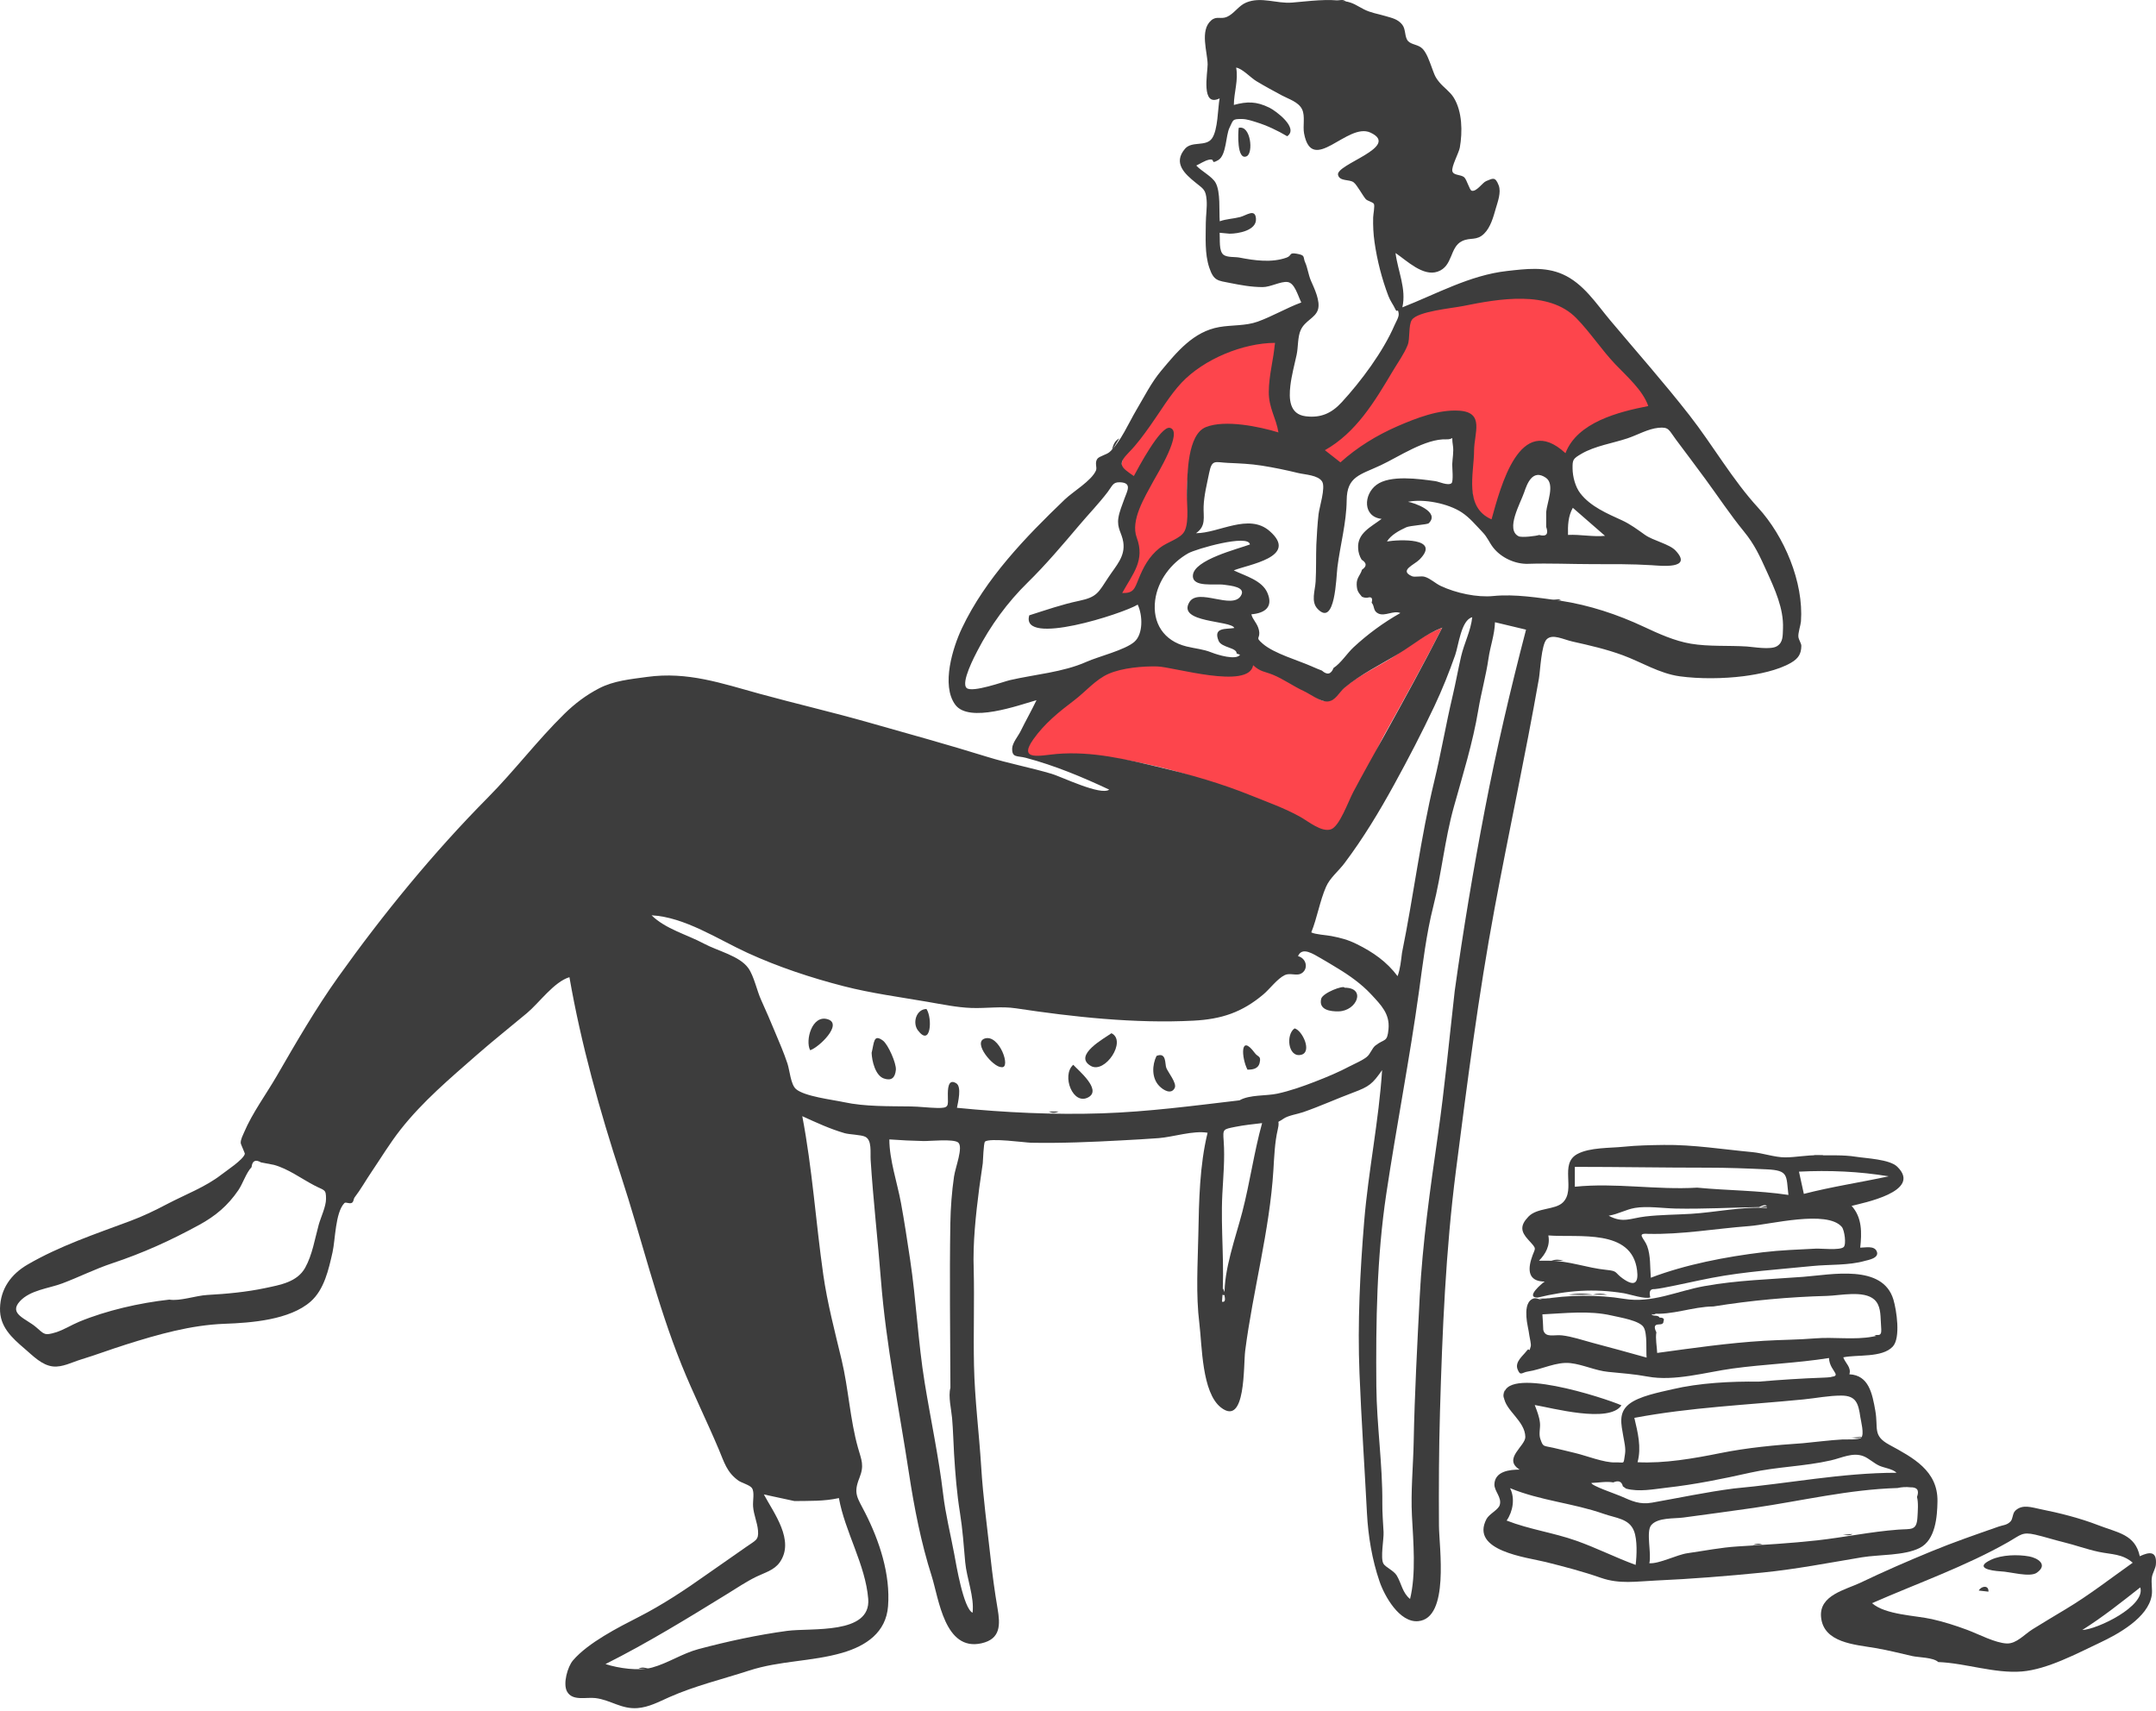 <?xml version="1.0" encoding="UTF-8"?> <svg xmlns="http://www.w3.org/2000/svg" width="640" height="508" viewBox="0 0 640 508" fill="none"> <path fill-rule="evenodd" clip-rule="evenodd" d="M392.073 134.153C399.851 129.786 404.392 121.958 408.887 114.209C409.563 113.043 410.237 111.88 410.922 110.731C411.38 109.961 411.881 109.167 412.392 108.359V108.358C413.741 106.221 415.158 103.976 416.042 101.778C416.429 100.816 416.763 99.406 417.101 97.98C417.499 96.299 417.902 94.597 418.402 93.588C419.495 91.386 427.788 90.383 433.437 89.701C435.302 89.475 436.88 89.285 437.813 89.097C447.741 87.105 459.607 85.91 467.72 93.682C469.648 95.529 471.808 97.233 473.976 98.942C476.574 100.991 479.183 103.049 481.416 105.372C485.001 109.102 489.829 115.378 491.533 120.362C482.793 122.046 468.271 127.206 464.792 136.377C451.981 124.617 446.573 144.204 443.736 154.481C443.563 155.108 443.399 155.701 443.244 156.25C436.267 153.231 436.629 144.044 436.895 137.317V137.316C436.933 136.373 436.968 135.479 436.981 134.657C437 133.438 437.184 132.167 437.365 130.927C437.971 126.772 438.525 122.968 432.589 122.633C426.83 122.309 421.236 124.654 416.042 126.85C409.561 129.591 402.762 133.691 397.527 138.4L392.073 134.153ZM379.485 115.834C379.484 116.057 379.481 116.28 379.479 116.503C379.459 118.484 379.44 120.459 380.041 122.369C380.389 123.473 380.395 125.087 380.4 126.638C380.404 127.761 380.407 128.852 380.541 129.69C374.916 127.977 364.463 125.437 358.719 127.747C353.228 129.954 352.536 140.165 352.343 145.131C352.294 146.386 352.469 147.893 352.653 149.457C352.962 152.111 353.291 154.932 352.575 156.971C352.022 158.542 352.04 159.007 352.077 159.12C351.982 159.065 351.551 159.048 349.972 160.188C349.269 160.695 348.503 161.098 347.734 161.503C346.817 161.986 345.895 162.472 345.067 163.139C342.864 164.916 342.113 166.881 341.21 169.239C340.978 169.848 340.735 170.483 340.454 171.147C339.126 174.294 335.588 177.09 331.638 176.976C332.141 176.065 332.674 175.164 333.206 174.266C336.034 169.487 338.82 164.779 336.691 159.09C334.82 154.087 338.001 148.233 340.607 143.438L340.76 143.157C340.919 142.863 341.375 142.209 341.985 141.332C344.704 137.428 350.505 129.099 347.01 128.391C344.526 127.887 339.166 138.261 337.184 142.096C336.949 142.552 336.761 142.916 336.632 143.157C333.228 140.856 331.699 138.019 334.319 134.553C335.245 133.327 336.269 132.184 337.295 131.037C338.498 129.693 339.703 128.346 340.76 126.86C341.692 125.549 342.616 124.163 343.554 122.759C345.814 119.373 348.146 115.882 350.815 113.074C357.449 106.097 369.027 101.348 378.578 101.305C378.364 104.023 378.675 106.634 378.989 109.28C379.243 111.417 379.499 113.577 379.485 115.834ZM352.1 159.151C352.103 159.147 352.098 159.133 352.077 159.12C352.086 159.149 352.097 159.155 352.1 159.151ZM406.424 227.303C408.307 223.348 409.951 219.892 410.922 218.145C416.792 207.582 422.606 197.109 428.109 186.35C423.744 188.014 420.048 190.566 416.302 193.151C415.737 193.541 415.171 193.931 414.601 194.319C412.629 195.665 410.476 196.879 408.312 198.1C405.064 199.933 401.79 201.781 399.059 204.106C398.441 204.633 397.94 205.216 397.463 205.772C396.374 207.041 395.406 208.168 393.44 208.148C392.096 208.135 390.193 206.747 388.491 205.505C387.5 204.782 386.577 204.109 385.873 203.786C384.486 203.152 383.342 202.321 382.211 201.5C380.936 200.573 379.676 199.659 378.102 199.049C377.123 198.669 376.323 198.542 375.586 198.426C374.34 198.228 373.274 198.059 371.829 196.744C370.898 202.248 357.959 199.656 349.566 197.974C346.779 197.415 344.493 196.958 343.313 196.929C342.865 196.919 342.4 196.906 341.922 196.891C337.729 196.77 332.516 196.618 328.862 198.187C326.063 199.389 322.755 202.103 319.884 204.457C318.776 205.368 317.733 206.223 316.81 206.918C312.255 210.342 309.009 214.708 305.656 219.448C301.354 225.529 307.778 224.942 312.414 224.519C312.733 224.49 313.045 224.462 313.343 224.437C323.909 223.539 334.175 225.319 344.361 227.732C353.457 229.887 361.731 233.197 370.44 236.693C372.053 237.34 374.985 238.862 378.292 240.579C385.033 244.078 393.333 248.388 395.203 247.75C396.983 247.141 402.279 236.013 406.424 227.303Z" fill="#FD454C"></path> <path fill-rule="evenodd" clip-rule="evenodd" d="M465.457 158.787C469.124 158.6 472.775 159.419 476.442 159.062C473.258 156.289 470.075 153.516 466.89 150.743C465.484 153.213 465.381 156.023 465.457 158.787ZM378.454 101.78C368.962 101.822 357.383 106.589 350.789 113.552C347.296 117.242 344.409 122.198 341.454 126.343C339.473 129.125 337.538 131.81 335.132 134.254C331.624 137.817 332.629 138.632 336.581 141.314C337.832 138.97 344.464 126.438 347.244 127.002C351.467 127.86 343.31 141.096 342.419 142.745C339.781 147.625 335.519 154.44 337.434 159.586C339.96 166.378 336.297 170.25 333.116 176.038C336.457 176.134 336.785 174.832 337.937 171.983C339.415 168.322 341.028 165.263 344.155 162.731C346.575 160.771 350.536 159.946 351.673 157.579C353.08 154.654 352.197 148.877 352.311 145.623C352.484 140.677 352.497 128.986 357.946 126.789C363.656 124.487 373.922 126.657 379.503 128.362C378.806 124.004 376.608 121.157 376.638 116.314C376.671 111.245 378.067 106.722 378.454 101.78ZM305.534 182.656C310.499 181.084 315.206 179.428 320.315 178.357C325.66 177.236 326.018 175.953 329.031 171.368C331.316 167.893 334.087 165.184 333.44 160.929C333.024 158.198 331.53 156.869 331.979 153.798C332.258 151.896 333.146 149.819 333.788 148.009C334.575 145.789 336.205 143.272 332.414 143.161C330.32 143.101 330.218 144.206 328.801 146.06C326.186 149.486 323.177 152.596 320.394 155.881C315.561 161.586 310.436 167.656 305.042 172.936C299.103 178.745 293.977 185.753 290.139 193.191C289.43 194.565 285.119 202.655 286.958 204.241C288.647 205.698 298.04 202.3 299.752 201.903C307.146 200.187 315.537 199.574 322.521 196.457C326.08 194.869 333.933 192.973 336.744 190.516C339.357 188.232 339.239 182.699 337.723 179.479C333.479 182.119 302.798 192.08 305.534 182.656ZM397.902 137.254C402.857 132.779 408.712 129.189 414.83 126.529C420.302 124.149 427.099 121.497 433.187 121.91C440.771 122.424 437.602 128.534 437.574 133.736C437.539 140.64 434.513 150.584 442.756 154.165C445.447 144.607 451.118 122.004 464.705 134.529C468.178 125.338 480.562 122.227 489.282 120.539C487.702 115.896 482.9 111.692 479.573 108.207C475.41 103.847 472.124 98.737 467.953 94.46C459.714 86.013 444.788 88.725 434.357 90.831C430.876 91.533 420.782 92.415 419.096 94.972C418.038 96.576 418.629 100.494 417.845 102.455C416.764 105.156 414.918 107.661 413.437 110.156C408.035 119.261 402.538 128.425 393.292 133.638L397.902 137.254ZM428.138 186.304C423.246 188.181 419.647 191.32 415.308 193.963C410.048 197.168 403.879 200.17 399.157 204.128C397.43 205.576 396.459 208.077 394.075 208.239C392 208.38 388.84 205.971 387.001 205.128C383.916 203.712 380.97 201.566 377.87 200.304C375.322 199.267 374.194 199.479 371.99 197.462C370.753 204.821 348.26 197.943 343.542 197.83C339.177 197.726 333.187 198.244 329.125 199.998C325.254 201.669 322.227 205.349 318.913 207.856C314.371 211.294 310.037 214.771 306.692 219.529C302.104 226.054 309.026 224.207 313.642 223.813C324.179 222.912 334.429 225.422 344.587 227.844C353.666 230.008 362.633 232.605 371.325 236.115C376.213 238.09 381.357 239.904 385.955 242.47C388.379 243.824 392.309 247.136 395.091 246.181C397.641 245.306 400.183 237.995 401.729 235.075C404.732 229.406 407.891 223.834 410.991 218.221C416.848 207.618 422.648 197.104 428.138 186.304ZM367.941 326.63C370.956 324.899 375.871 325.365 379.204 324.64C382.971 323.819 386.759 322.484 390.351 321.091C393.988 319.682 397.425 318.24 400.749 316.475C402.269 315.669 404.295 314.875 405.7 313.755C406.832 312.853 407.244 311.176 408.289 310.358C411.011 308.223 411.811 309.563 412.177 305.443C412.573 300.968 410.062 298.434 406.937 295.085C404.139 292.088 400.504 289.498 396.988 287.389C395.433 286.457 393.772 285.408 392.185 284.518C389.783 283.17 386.565 280.929 385.306 283.822C387.93 284.492 388.508 287.843 386.139 289.047C384.839 289.709 382.87 288.738 381.404 289.44C379.14 290.526 376.962 293.555 375.024 295.186C368.663 300.542 362.579 302.549 354.253 302.98C336.855 303.876 318.637 301.892 301.574 299.313C297.182 298.65 292.798 299.369 288.366 299.21C284.053 299.056 279.556 298.113 275.317 297.385C267.151 295.982 258.544 294.828 250.506 292.764C240.784 290.268 231.028 287.039 221.9 282.857C213.145 278.845 203.249 272.216 193.414 271.706C197.611 275.814 203.899 277.397 208.947 280.104C213.073 282.314 219.525 283.734 222.131 287.378C223.828 289.749 224.679 294.104 225.961 296.885C227.378 299.961 228.686 303.087 229.999 306.211C231.317 309.353 232.69 312.497 233.76 315.733C234.423 317.741 234.709 321.904 236.274 323.277C238.771 325.468 247.129 326.44 250.495 327.169C256.778 328.53 263.945 328.349 270.353 328.444C273.002 328.482 275.672 328.844 278.202 328.893C281.756 328.96 281.417 328.345 281.367 325.26C281.337 323.407 281.375 320.038 283.853 321.564C285.541 322.604 284.379 327.209 284.067 328.846C298.213 330.255 312.973 330.963 327.052 330.492C340.898 330.028 354.264 328.242 367.941 326.63ZM431.827 294.157C434.323 276.233 437.365 258.01 440.769 240.317C444.21 222.439 448.347 204.723 453 186.912C449.927 186.176 446.853 185.442 443.779 184.708C443.665 188.461 442.396 191.721 441.855 195.456C441.108 200.612 439.68 205.619 438.826 210.758C437.202 220.527 434.194 230.086 431.544 239.613C428.843 249.324 427.94 259.33 425.458 269.091C423.413 277.132 422.368 285.989 421.226 294.256C418.454 314.312 414.506 334.406 411.502 354.472C408.684 373.284 408.401 392.478 408.563 411.466C408.663 423.059 410.431 434.619 410.339 446.227C410.316 449.096 410.557 451.957 410.707 454.822C410.812 456.843 409.726 462.446 410.647 464.139C411.23 465.211 413.734 466.2 414.621 467.688C416.023 470.044 416.318 472.859 418.57 474.64C420.396 467.277 419.533 457.559 419.135 450.044C418.748 442.804 419.498 435.321 419.646 427.969C419.934 413.548 420.698 399.337 421.437 384.908C422.248 369.085 424.553 352.877 426.805 337.172C428.852 322.893 430.218 308.36 431.827 294.157ZM365.016 69.372C364.026 69.279 363.037 69.188 362.046 69.096C362.194 71.181 361.754 74.559 363.224 75.647C364.338 76.472 366.594 76.201 367.945 76.464C372.371 77.33 377.502 78.054 381.896 76.477C383.604 75.865 382.507 74.906 384.858 75.304C387.69 75.785 386.656 76.234 387.474 78C388.104 79.364 388.428 81.685 389.143 83.321C390.1 85.512 392.041 89.433 391.211 91.963C390.405 94.422 387.398 95.165 386.12 97.95C385.169 100.02 385.393 103.03 384.9 105.311C384.241 108.352 383.408 111.382 383.04 114.48C382.577 118.382 382.735 122.961 387.571 123.566C392.059 124.129 395.267 122.687 398.276 119.419C404.024 113.179 410.586 104.372 413.963 96.523C414.357 95.607 415.328 94.077 415.192 93.095C414.925 91.153 414.808 93.119 414.193 91.77C413.605 90.481 412.684 89.311 412.142 87.881C410.192 82.741 408.81 77.354 408.028 71.913C407.674 69.448 407.555 67.014 407.616 64.525C407.636 63.675 408.146 61.123 407.842 60.541C407.532 59.952 405.915 59.68 405.411 59.095C404.476 58.01 402.871 54.948 401.836 54.136C400.562 53.138 397.713 53.928 397.196 51.944C396.369 48.769 415.952 43.596 406.803 39.358C399.972 36.194 389.495 52.188 387.107 39.603C386.693 37.423 387.481 34.464 386.525 32.466C385.468 30.258 382.591 29.433 380.582 28.358C378.018 26.988 375.427 25.58 372.935 24.08C371.226 23.051 368.763 20.32 366.944 20.07C367.66 23.777 366.287 27.451 366.264 31.15C370.205 30.084 372.917 30.061 376.807 31.958C378.659 32.86 385.638 37.982 382.103 40.446C379.238 38.752 376.173 37.283 372.98 36.288C371.72 35.895 370.147 35.36 368.807 35.333C365.698 35.27 366.136 35.596 364.968 37.94C363.842 40.199 364.085 46.09 361.613 47.533C359.058 49.024 361.029 46.937 358.847 47.419C357.603 47.694 356.247 48.619 355.107 49.142C356.668 50.836 359.819 52.383 360.854 54.265C362.364 57.008 361.84 62.683 362.077 65.685C364.054 64.977 366.134 64.948 368.139 64.423C370.022 63.927 372.635 61.787 372.831 64.934C373.05 68.441 367.506 69.372 365.016 69.372ZM390.746 161.715C390.9 158.684 391.068 155.654 391.406 152.636C391.633 150.609 393.558 144.731 392.47 142.951C391.288 141.014 387.323 140.891 385.414 140.426C381.757 139.535 378.25 138.805 374.532 138.216C371.113 137.674 367.892 137.561 364.447 137.403C360.695 137.234 359.765 136.239 358.936 140.373C358.284 143.624 357.409 147.01 357.288 150.338C357.174 153.463 358.118 156.175 355.022 158.28C361.82 158.28 370.675 152.227 376.879 157.639C385.754 165.38 370.31 167.61 366.237 169.318C369.623 170.964 374.648 172.256 376.242 176.014C378.03 180.227 375.435 182.018 371.464 182.355C371.837 183.978 373.267 185.033 373.693 186.985C374.317 189.847 372.294 188.9 374.875 191.114C378.274 194.029 385.272 195.978 389.44 197.834C390.416 198.271 391.404 198.681 392.403 199.064C393.965 200.454 395.117 200.189 395.863 198.269C398.001 196.916 399.904 193.896 401.801 192.139C406.021 188.23 410.679 184.8 415.695 181.978C413.615 181.117 411.129 183.063 409.134 182.116C407.522 181.35 408.129 179.957 407.164 178.914C407.551 177.554 407.142 177.057 405.938 177.422C405.335 177.486 404.775 177.384 404.257 177.117C403.248 175.866 402.795 175.457 402.727 173.526C402.657 171.478 403.843 170.754 404.299 169.115C405.778 168.106 405.745 167.115 404.198 166.144C403.561 165.104 403.215 163.976 403.157 162.758C402.863 158.24 406.987 156.419 410.132 154.029C404.5 153.41 404.715 146.805 408.612 143.917C412.651 140.923 421.202 142.149 426.087 142.825C427.102 142.964 429.846 144.274 430.873 143.439C431.503 142.927 431.058 138.598 431.087 137.835C431.153 136.101 431.575 134.033 431.298 132.308C430.72 128.696 431.946 130.515 429.345 130.415C423.156 130.175 415.275 135.577 409.83 138.124C403.736 140.975 399.819 141.414 399.756 148.483C399.695 155.176 397.818 161.846 396.999 168.433C396.64 171.31 396.384 186.255 391.12 180.74C389.078 178.601 390.386 175.311 390.537 172.673C390.744 169.042 390.622 165.355 390.746 161.715ZM50.283 385.783C53.296 386.317 58.203 384.588 61.49 384.406C67.237 384.09 73.156 383.543 78.787 382.347C83.192 381.411 88.212 380.587 90.587 376.323C92.711 372.513 93.461 367.74 94.605 363.582C95.213 361.373 96.78 358.172 96.779 355.887C96.779 352.918 96.379 353.503 93.282 351.877C89.362 349.821 85.548 346.954 81.319 345.788C80.04 345.538 78.76 345.293 77.479 345.053C75.822 344.092 74.888 344.565 74.671 346.469C73.053 348.174 72.106 351.317 70.748 353.311C67.655 357.858 63.982 360.957 59.182 363.579C50.546 368.296 42.499 371.936 33.249 375.021C28.152 376.72 23.451 379.105 18.468 380.979C14.477 382.48 8.968 382.936 5.901 386.278C2.442 390.049 7.759 391.419 10.715 393.968C13.137 396.057 13.184 396.536 16.497 395.522C18.965 394.766 21.153 393.322 23.523 392.343C31.642 388.989 41.468 386.758 50.283 385.783ZM235.827 445.582C232.802 444.926 229.775 444.273 226.75 443.619C229.725 449.174 235.984 457.303 231.492 463.732C229.813 466.134 227.021 466.819 224.526 468.037C221.507 469.512 218.72 471.401 215.866 473.159C204.096 480.406 192.135 487.755 179.734 493.973C183.616 495.226 189.585 496.093 193.584 495.001C198.24 493.729 202.551 490.81 207.331 489.533C215.907 487.245 224.933 485.295 233.646 484.121C240.767 483.162 258.593 485.33 257.728 474.619C256.906 464.451 250.832 454.75 249.024 444.697C244.589 445.682 240.359 445.51 235.827 445.582ZM416.18 282.828C419.628 265.902 421.689 248.687 425.757 231.882C427.786 223.499 429.216 215 431.199 206.614C432.121 202.712 432.818 198.773 433.716 194.879C434.627 190.936 436.584 187.298 437.032 183.223C433.737 184.038 432.974 191.587 431.975 194.426C430.142 199.636 428.144 204.642 425.789 209.629C422.046 217.557 418.074 225.206 413.851 232.893C409.398 241 404.696 248.796 399.133 256.199C397.306 258.632 394.826 260.539 393.647 263.207C391.795 267.404 391.016 272.408 389.247 276.776C390.493 277.409 393.712 277.566 395.24 277.868C398.082 278.428 400.074 278.927 402.804 280.278C407.613 282.66 411.654 285.482 414.867 289.766C415.675 287.567 415.885 285.156 416.18 282.828ZM282.128 411.976C282.071 395.674 281.84 379.233 282.107 363.052C282.181 358.559 282.547 353.711 283.198 349.252C283.607 346.45 286.015 340.493 284.432 339.149C283.079 338 275.94 338.757 274.188 338.716C270.791 338.637 267.404 338.486 263.999 338.23C263.999 344.272 266.359 351.133 267.456 357.109C268.478 362.684 269.319 368.289 270.162 373.89C271.989 386.018 272.508 398.312 274.491 410.472C276.288 421.498 278.658 432.477 279.965 443.502C280.682 449.553 282.133 455.262 283.261 461.31C283.85 464.464 285.997 477.453 288.702 478.73C289.274 474.071 286.938 468.444 286.519 463.733C286.088 458.868 285.753 453.971 284.965 449.081C284.039 443.34 283.571 437.458 283.215 431.646C282.999 428.09 282.933 424.544 282.625 420.991C282.403 418.412 281.427 414.504 282.128 411.976ZM367.083 193.986C367.195 192.211 362.601 192.282 361.745 190.242C360.009 186.098 363.966 186.844 366.398 186.415C365.531 184.111 349.289 184.95 353.073 178.73C355.698 174.415 365.652 181.02 368.312 176.919C370.061 174.226 365.303 173.855 363.415 173.585C360.575 173.178 353.886 174.493 354.106 170.808C354.383 166.178 367.389 162.983 371.037 161.623C370.633 158.452 354.98 162.959 352.715 164.244C347.587 167.153 343.659 172.371 342.906 178.173C342.03 184.921 345.453 190.237 352.193 191.893C355.004 192.583 357.081 192.66 359.682 193.698C361.393 194.381 366.931 196.083 368.104 194.361C367.763 194.236 367.424 194.111 367.083 193.986ZM458.975 152.007C459.234 149.125 461.661 143.7 458.865 141.806C454.953 139.156 453.333 143.523 452.446 146.146C451.362 149.349 446.806 157.189 450.79 159.185C451.716 159.649 456.109 159.109 456.884 158.803C459.042 159.365 459.738 158.557 458.975 156.376V152.007ZM363.51 384.754C363.264 376.877 366.791 367.407 368.79 359.692C371.055 350.95 372.249 342.035 374.65 333.389C371.979 333.711 369.285 333.974 366.646 334.509C363.047 335.241 362.982 335.125 363.241 338.656C363.626 343.958 363.121 349.157 362.847 354.458C362.299 365.071 363.635 375.858 362.746 386.403C363.539 386.604 363.793 386.054 363.51 384.754ZM463.168 178.31C471.816 179.633 480.104 182.376 487.974 186.059C492.312 188.09 497.089 190.272 501.937 191.083C507.322 191.984 513.034 191.561 518.534 191.909C520.472 192.031 525.569 192.973 527.46 191.833C529.332 190.703 529.186 188.789 529.274 186.506C529.501 180.636 526.844 174.888 524.454 169.621C522.405 165.102 520.855 161.652 517.674 157.765C513.59 152.773 510.033 147.385 506.209 142.175C503.324 138.247 500.41 134.376 497.471 130.453C495.368 127.643 495.468 126.677 492.298 126.991C489.177 127.301 486.035 129.146 483.095 130.123C478.732 131.575 473.448 132.371 469.469 134.692C466.897 136.193 466.782 136.469 466.812 139.087C466.84 141.526 467.627 144.501 469.085 146.409C472.116 150.37 477.14 152.467 481.452 154.443C483.946 155.585 486.102 157.206 488.322 158.783C490.715 160.482 495.541 161.484 497.372 163.421C502.702 169.063 492.999 167.948 490.289 167.778C484.439 167.409 478.62 167.465 472.727 167.461C466.294 167.457 459.913 167.158 453.572 167.367C449.857 167.489 445.595 165.605 443.189 162.465C442.023 160.944 441.569 159.506 440.046 157.927C438.049 155.861 436.312 153.684 433.884 152.085C429.909 149.468 422.686 147.987 417.955 148.964C419.649 149.2 427.618 151.913 424.11 155.323C423.682 155.738 418.557 156.01 417.443 156.521C415.432 157.445 412.898 158.787 411.719 160.736C415.153 160.161 427.886 159.495 421.391 166.083C419.796 167.7 415.218 169.314 419.114 171.034C420.008 171.429 421.799 170.869 422.951 171.225C424.663 171.756 426.063 173.174 427.667 173.93C432.217 176.076 438.489 177.399 443.237 176.929C449.804 176.278 456.646 177.45 463.168 178.31ZM289.042 376.815C289.266 386.279 288.924 395.798 289.126 405.305C289.342 415.458 290.645 425.409 291.265 435.46C291.823 444.467 293.039 453.304 294.027 462.269C294.596 467.433 295.251 472.371 296.124 477.496C296.943 482.291 297.083 486.517 291.35 487.806C280.389 490.273 278.685 474.504 276.567 467.86C273.405 457.944 271.377 447.535 269.81 437.255C266.893 418.111 263.014 399.233 261.501 379.927C260.569 368.039 259.218 356.273 258.451 344.395C258.3 342.067 258.894 338.482 256.85 337.445C255.62 336.823 252.235 336.817 250.683 336.366C246.359 335.108 242.372 333.257 238.153 331.334C241.147 346.989 242.136 362.566 244.382 378.358C245.573 386.737 247.853 395.419 249.83 403.667C251.877 412.213 252.332 421.415 254.694 429.775C255.734 433.46 256.615 434.961 255.105 438.743C253.253 443.386 254.482 444.496 256.805 449.055C261.078 457.444 264.34 467.343 263.615 476.8C263.024 484.523 257.19 488.565 249.961 490.65C240.919 493.255 231.45 492.947 222.353 495.907C214.428 498.484 206.376 500.389 198.679 503.792C195.576 505.164 192.627 506.792 189.182 507.044C184.455 507.387 181.268 504.645 176.805 504.072C174.015 503.716 169.93 505.048 168.322 502.123C167.048 499.804 168.49 494.745 170.09 492.878C174.583 487.633 183.581 483.063 189.64 479.968C196.624 476.401 203.381 471.936 209.852 467.332C213.774 464.541 217.773 461.863 221.693 459.066C224.285 457.215 225.27 457.204 225.006 454.263C224.795 451.919 223.738 449.644 223.553 447.243C223.411 445.404 224.056 442.897 223.187 441.697C222.547 440.811 220.147 440.187 219.204 439.517C215.753 437.071 214.969 434.044 213.402 430.323C209.842 421.871 205.753 413.657 202.316 405.138C194.936 386.846 190.433 367.611 184.315 348.945C178.064 329.876 172.475 309.857 169.033 290.072C164.427 291.473 160.08 297.677 156.411 300.746C151.455 304.893 146.377 308.904 141.517 313.166C133.551 320.151 125.485 326.944 118.902 335.311C115.73 339.339 113.133 343.676 110.262 347.909C108.604 350.354 107.057 353.122 105.261 355.449C104.973 355.822 104.964 356.589 104.653 356.907C103.969 357.605 102.663 356.675 102.224 357.135C99.517 359.966 99.553 368.002 98.71 371.737C97.547 376.885 96.242 382.802 92.223 386.35C86.015 391.829 74.566 392.678 66.71 392.962C56.627 393.327 46.846 396.137 37.28 399.155C32.818 400.562 28.472 402.209 23.994 403.574C21.418 404.362 18.479 405.93 15.729 405.628C12.411 405.265 9.792 402.474 7.361 400.399C3.474 397.08 -0.125 393.809 0.003 388.363C0.14 382.598 3.263 378.248 8.182 375.385C17.692 369.849 28.328 366.301 38.579 362.475C42.507 361.009 45.87 359.385 49.626 357.411C54.933 354.621 61.042 352.343 65.751 348.659C67.139 347.571 72.242 344.241 72.676 342.524C72.733 342.299 71.458 339.677 71.453 339.261C71.44 338.191 72.074 337.032 72.464 336.116C74.916 330.35 79.03 324.797 82.175 319.36C87.936 309.401 93.718 299.389 100.396 290.022C113.713 271.348 128.672 253.063 144.818 236.761C152.689 228.814 159.49 219.8 167.472 211.963C170.635 208.859 173.973 206.33 177.869 204.315C182.213 202.069 187.089 201.629 192.067 200.943C204.132 199.282 214.208 202.851 225.535 205.957C236.243 208.893 246.963 211.369 257.731 214.427C269.557 217.785 281.262 221.006 293.05 224.665C299.349 226.621 305.828 227.821 312.157 229.698C315.204 230.6 326.725 236.258 329.265 234.399C321.262 230.643 313.063 227.22 304.5 224.954C301.978 224.286 300.367 225.025 300.461 222.129C300.512 220.55 302.287 218.418 302.926 217.118C304.456 214.005 306.188 210.964 307.685 207.842C302.257 209.384 287.666 214.719 283.575 209.204C279.295 203.431 282.868 192.113 285.551 186.462C292.555 171.708 304.467 159.396 316.073 148.273C318.584 145.869 323.996 142.729 325.334 139.666C325.741 138.735 324.855 137.367 325.773 136.157C326.32 135.437 328.512 134.946 329.388 134.17C332.58 131.345 335.126 125.401 337.331 121.696C339.641 117.818 341.721 113.618 344.624 110.137C349.371 104.446 354.272 98.414 361.958 97.083C365.729 96.43 369.733 96.779 373.346 95.476C377.716 93.901 381.868 91.421 386.28 89.79C385.185 87.539 384.298 83.961 382.174 83.715C380.129 83.478 377.13 85.236 374.789 85.223C371.372 85.204 368.454 84.657 365.156 84.006C361.504 83.284 360.302 83.415 358.971 79.455C357.576 75.306 357.928 70.487 357.939 66.178C357.944 64.072 358.362 61.459 358.183 59.392C357.914 56.278 357.308 56.158 354.867 54.178C351.817 51.703 348.057 48.429 351.793 44.13C353.812 41.806 357.961 43.613 359.749 41.117C361.57 38.575 361.482 32.188 362.037 29.201C356.423 31.961 358.481 21.644 358.48 19.162C358.479 15.549 356.058 9.053 359.543 6.047C361.163 4.652 362.366 5.806 364.217 5.005C366.33 4.089 367.661 1.689 369.909 0.759C374.376 -1.091 378.939 1.137 383.525 0.769C388.787 0.347 393.956 -0.466 399.246 0.378C401.753 0.777 402.808 1.729 404.929 2.797C406.969 3.823 409.038 4.104 411.253 4.764C413.225 5.353 414.953 5.65 416.285 7.368C417.338 8.727 416.909 11.013 417.972 12.184C419.021 13.338 421.096 13.171 422.346 14.542C423.546 15.857 424.263 18.032 424.887 19.669C425.73 21.874 425.829 22.702 427.313 24.467C428.606 26.008 430.469 27.246 431.548 29.003C434.092 33.145 434.157 39.134 433.345 43.792C433.069 45.379 430.77 49.48 431.13 50.83C431.472 52.115 433.628 51.777 434.605 52.589C435.449 53.292 436.191 56.42 436.857 56.611C438.294 57.024 440.067 54.185 441.156 53.759C443.049 53.019 443.841 52.26 444.89 55.05C445.667 57.12 444.584 59.93 444.014 61.905C443.289 64.42 442.487 67.45 440.566 69.352C438.307 71.587 436.499 70.365 434.007 71.569C430.271 73.374 431.373 79.017 426.777 80.629C422.397 82.167 417.571 77.331 414.259 75.109C414.945 80.505 417.528 85.703 416.289 91.233C426.362 87.287 436.325 81.685 447.303 80.451C452.901 79.822 458.557 79.076 463.84 81.4C470.026 84.12 473.816 90.12 478.002 95.105C485.871 104.474 493.944 113.581 501.496 123.252C508.423 132.123 514.263 142.402 521.887 150.709C529.618 159.133 535.453 172.8 534.606 184.464C534.53 185.517 533.714 187.909 533.842 189.044C533.941 189.914 534.732 191.016 534.719 191.718C534.676 194.078 533.896 195.437 531.646 196.746C527.746 199.018 521.935 200.167 517.527 200.731C511.67 201.481 504.498 201.561 498.639 200.761C492.596 199.935 487.285 196.552 481.727 194.508C476.853 192.714 471.958 191.594 466.836 190.45C464.01 189.819 460.882 188.071 459.136 189.762C457.533 191.317 457.2 199.294 456.827 201.415C452.774 224.405 447.958 246.616 443.693 269.489C438.859 295.415 435.553 321.331 432.192 347.476C429.136 371.244 428.138 395.279 427.454 419.024C427.128 430.35 427.081 441.556 427.15 452.892C427.189 459.24 430.362 480.429 420.952 481.24C415.422 481.719 410.998 473.79 409.516 469.466C407.29 462.97 406.13 455.974 405.775 449.15C405.057 435.334 404.116 421.509 403.558 407.688C402.955 392.715 403.722 377.465 404.953 362.541C406.192 347.517 409.313 332.712 410.271 317.665C407.398 321.764 406.48 322.534 401.695 324.319C396.689 326.188 391.873 328.399 386.822 330.142C385.104 330.734 382.422 331.105 381.013 332.076C378.413 333.866 380.121 331.835 379.291 335.319C378.405 339.042 378.237 343.512 378.002 347.337C376.895 365.29 371.922 383.116 369.628 400.974C369.074 405.286 369.864 423.59 362.444 417.822C356.729 413.379 356.842 399.425 356.029 392.889C354.947 384.176 355.55 375.218 355.721 366.453C355.916 356.47 356.084 346 358.466 336.253C354.204 335.523 348.276 337.51 343.986 337.845C340.271 338.134 336.57 338.317 332.876 338.521C324.068 339.004 314.995 339.39 306.038 339.217C304.407 339.185 293.755 337.694 292.393 338.896C291.951 339.287 291.815 344.658 291.733 345.314C291.419 347.782 290.994 350.247 290.677 352.702C289.665 360.547 288.752 368.972 289.042 376.815Z" fill="#3D3D3D"></path> <path fill-rule="evenodd" clip-rule="evenodd" d="M447.239 451.373C453.962 454 461.097 454.953 467.876 457.347C473.936 459.487 479.565 462.363 485.533 464.538C485.881 461.769 486.067 457.082 485.045 454.473C483.597 450.778 479.788 450.688 476.038 449.371C466.909 446.169 457.307 445.493 448.245 441.752C449.796 444.739 449.104 448.693 447.239 451.373ZM563.283 441.712C548.764 442.138 534.89 445.516 520.581 447.606C513.618 448.622 506.649 449.529 499.68 450.478C496.998 450.842 492.11 450.413 490.16 452.734C488.544 454.658 490.315 461.222 489.597 464.041C492.532 464.258 497.742 461.516 500.927 461.062C505.887 460.357 510.782 459.369 515.793 459.055C523.729 458.555 531.527 458.13 539.45 457.246C547.507 456.348 555.303 454.679 563.424 454.069C567.372 453.772 568.96 454.512 569.192 450.344C569.284 448.715 569.507 445.988 569.05 444.38C569.781 442.405 569.133 441.446 567.107 441.503C565.82 441.358 564.546 441.428 563.283 441.712ZM535.202 428.411C539.129 428.042 543.071 427.514 547.007 427.293C547.806 427.248 551.854 427.492 552.515 426.749C553.451 425.7 552.408 421.86 552.237 420.672C551.653 416.633 551.008 414.283 546.601 414.275C542.882 414.265 539.032 415.052 535.327 415.415C518.511 417.063 501.779 417.759 485.148 420.889C486.16 425.2 487.309 429.648 486.098 434.056C494.077 434.468 502.836 432.933 510.633 431.358C518.602 429.748 527.058 428.949 535.202 428.411ZM508.586 387.821C502.578 387.848 496.227 390.494 490.299 389.904C490.21 391.008 492.108 390.092 492.632 391.124C493.751 391.127 494.141 391.492 493.799 392.222C493.82 392.719 493.566 393.011 493.035 393.095C492.774 393.118 492.512 393.141 492.252 393.163C491.105 393.201 490.917 393.973 491.689 395.485C491.357 397.357 491.855 399.735 491.927 401.614C502.581 400.165 512.932 398.657 523.662 398.009C528.728 397.704 533.789 397.705 538.849 397.289C544.415 396.83 550.491 397.813 555.933 396.771C558.842 396.213 558.537 396.252 558.325 392.469C558.196 390.171 558.244 387.442 556.373 385.766C553.247 382.966 546.131 384.584 542.394 384.682C531.138 384.98 519.692 386.026 508.586 387.821ZM514.736 441.847C530.832 440.386 546.807 437.183 562.993 437.183C561.849 436.04 559.356 435.746 557.932 435.121C556.307 434.411 554.774 432.897 553.187 432.275C550.002 431.028 546.761 432.76 543.49 433.509C535.599 435.316 527.502 435.377 519.598 437.15C511.427 438.982 503.15 440.671 494.828 441.602C490.865 442.045 486.614 442.944 482.698 441.898C482.381 441.671 482.061 441.443 481.744 441.217C481.401 439.759 480.451 439.37 478.893 440.049C476.914 439.672 474.395 440.159 472.402 440.208C472.321 441.004 479.682 443.5 481.085 444.118C484.467 445.607 486.759 446.697 490.371 446.059C498.503 444.623 506.501 442.908 514.736 441.847ZM458.116 394.789C458.745 397.241 461.386 396.125 463.66 396.396C466.712 396.757 469.749 397.81 472.705 398.604C478.074 400.047 483.444 401.47 488.79 402.995C488.579 400.835 489.057 395.921 487.916 394.005C486.718 391.997 481.042 391.117 478.4 390.504C471.737 388.963 464.62 389.84 457.852 390.164C457.971 391.704 458.06 393.245 458.116 394.789ZM522.113 410.13C528.435 409.594 534.764 409.178 541.103 408.955C548.351 408.701 543.083 407.543 542.93 403.123C533.404 404.642 523.793 404.942 514.297 406.241C506.429 407.318 497.056 410.13 489.032 408.62C485.246 407.908 481.382 407.633 477.355 407.23C473.556 406.85 469.972 405.081 466.22 404.641C462.008 404.148 457.704 406.515 453.514 407.141C451.738 407.406 451.325 408.61 450.486 406.473C449.617 404.255 452.108 402.443 453.089 401.117C454.234 399.568 453.758 402.083 454.395 399.664C454.573 398.987 454.09 397.284 454.001 396.553C453.776 394.708 453.196 392.705 453.106 390.863C453.022 389.17 453.008 386.587 454.845 385.6C455.966 384.997 456.761 385.876 457.738 385.706C465.367 384.379 474.34 384.27 482.077 385.551C490.464 386.938 497.682 383.265 505.949 381.775C515.647 380.027 525.446 379.766 535.228 379.027C543.592 378.396 558.873 375.123 562.059 385.805C562.961 388.832 564.276 397.165 561.848 399.74C558.663 403.123 551.288 402.043 547.169 402.922C547.785 404.675 549.619 405.867 548.984 407.954C554.756 408.226 555.777 413.679 556.681 418.768C557.617 424.035 555.792 426.128 560.825 428.87C567.839 432.692 575.27 436.551 575.132 445.653C575.063 450.23 574.551 457.131 569.853 459.506C565.256 461.828 557.77 461.436 552.704 462.279C542.894 463.913 533.049 465.829 523.179 466.81C512.669 467.854 501.984 468.712 491.457 469.178C485.721 469.434 480.766 470.3 475.227 468.37C469.781 466.473 464.453 465.087 458.833 463.678C453.286 462.288 436.304 460.417 441.252 450.929C442.044 449.411 444.751 448.204 445.187 446.769C445.892 444.453 443.511 442.646 443.61 440.554C443.792 436.726 448.111 436.246 451.094 436.246C445.982 433.049 452.827 429.263 452.787 426.549C452.715 421.767 446.767 418.663 446.431 414.654C445.613 404.899 476.56 415.057 481.323 417.167C477.657 422.603 460.648 417.899 455.582 417.075C456.273 418.89 456.934 420.522 457.133 422.381C457.295 423.895 456.717 425.626 457.246 427.15C458.083 429.56 458.054 429.099 461.014 429.756C463.203 430.242 465.368 430.804 467.551 431.319C470.903 432.11 476.177 434.232 479.499 434.116C482.413 434.014 481.837 434.918 482.371 431.682C482.658 429.943 482.168 428.094 481.875 426.391C481.263 422.82 480.368 419.441 483.486 416.879C486.459 414.436 492.727 413.273 496.374 412.411C504.467 410.499 513.809 410.031 522.113 410.13Z" fill="#3D3D3D"></path> <path fill-rule="evenodd" clip-rule="evenodd" d="M560.632 349.187C551.841 347.714 542.91 347.352 534.017 347.798C534.498 349.999 534.98 352.199 535.463 354.399C543.795 352.253 552.248 350.996 560.632 349.187ZM489.153 366.26C485.628 366.002 488.081 367.578 488.951 369.886C490.021 372.72 489.792 376.304 490.037 379.288C500.352 375.355 512.352 373.053 523.319 371.729C528.52 371.102 533.796 370.922 539.026 370.654C540.572 370.575 546.154 371.222 547.285 370.182C548.125 369.409 547.536 365.142 546.729 364.2C542.339 359.084 525.372 363.502 519.234 363.96C509.169 364.712 499.288 366.51 489.153 366.26ZM503.803 352.549C512.936 353.426 521.754 353.342 530.888 354.711C530.195 348.906 531.023 347.424 524.437 347.115C518.568 346.841 512.718 346.619 506.876 346.622C493.74 346.63 480.634 346.379 467.483 346.379V352.278C479.646 351.033 491.616 353.282 503.803 352.549ZM459.885 374.245C465.649 374.22 471.097 376.395 476.861 376.958C480.311 377.295 479.227 377.724 481.621 379.456C485.348 382.155 486.422 380.717 485.955 377.05C484.371 364.647 468.667 367.428 459.618 366.739C460.213 369.697 458.845 372.205 456.832 374.245H459.885ZM522.186 358.32C513.896 358.454 505.596 358.926 497.363 358.753C493.678 358.676 488.904 357.946 485.292 358.575C482.647 359.035 480.434 360.382 477.532 360.883C481.795 363.179 483.955 361.628 488.437 361.105C492.914 360.584 497.457 360.594 501.953 360.322C509.336 359.875 517.205 358.106 524.479 358.588C524.611 357.563 523.848 357.473 522.186 358.32ZM456.43 385.183C452.626 385.174 457.86 380.849 458.547 380.42C454.336 380.42 453.316 377.894 454.536 373.836C455.686 370.014 456.536 371.184 453.644 368.001C451.467 365.605 451.137 363.839 453.704 361.159C456.316 358.433 461.606 359.205 463.92 356.955C467.86 353.125 462.776 345.497 468.235 342.563C471.926 340.581 477.875 340.826 481.949 340.408C485.887 340.002 489.963 339.925 493.928 339.871C502.569 339.752 511.546 341.202 520.149 342C523.287 342.289 526.812 343.557 529.903 343.559C533.054 343.563 536.355 342.86 539.609 342.942C543.392 343.037 547.036 342.758 550.938 343.378C553.927 343.855 560.905 344.105 563.19 346.327C570.802 353.731 552.75 357.132 549.644 357.964C552.805 361.427 552.674 366.005 552.198 370.364C553.702 370.364 556.296 369.709 557.075 371.397C558.043 373.492 554.462 374.037 553.615 374.281C548.745 375.688 543.044 375.303 538.025 375.814C527.991 376.835 518.077 377.424 508.147 379.325C503.307 380.251 498.497 381.398 493.661 382.299C492.826 382.456 491.986 382.581 491.143 382.675C489.849 382.565 489.431 383.376 489.887 385.115C488.544 385.771 483.539 384.137 481.992 383.887C473.133 382.45 465.207 383.047 456.43 385.183Z" fill="#3D3D3D"></path> <path fill-rule="evenodd" clip-rule="evenodd" d="M635.326 471.212C629.612 475.708 624.3 479.952 618.112 483.859C622.486 483.723 637.034 476.746 635.326 471.212ZM633.095 463.883C629.976 461.203 626.878 461.477 623.018 460.665C619.463 459.917 616.009 458.629 612.461 457.771C609.677 457.099 606.922 456.189 604.148 455.553C600.231 454.655 599.844 455.644 596.241 457.696C583.466 464.978 569.169 469.986 555.712 475.896C559.663 479.374 568.551 479.524 573.489 480.633C577.095 481.442 580.525 482.549 583.978 483.829C587.194 485.024 592.375 487.769 595.766 487.86C598.628 487.938 600.955 485.121 603.419 483.604C606.661 481.607 609.888 479.646 613.155 477.699C620.069 473.579 626.533 468.531 633.095 463.883ZM575.358 493.375C573.882 491.956 569.444 492.018 567.594 491.585C563.952 490.734 560.362 489.85 556.671 489.21C550.681 488.174 541.219 487.711 540.568 479.939C540.026 473.481 547.829 471.948 552.393 469.76C559.257 466.469 566.259 463.432 573.297 460.529C579.895 457.809 586.59 455.507 593.309 453.156C594.619 452.698 595.683 452.761 596.752 451.712C597.596 450.885 597.336 449.278 598.261 448.413C600.378 446.433 603.126 447.475 605.671 447.983C611.451 449.135 617.451 450.649 622.961 452.787C628.687 455.009 633.809 455.473 635.184 461.965C638.112 460.591 640.314 460.392 639.964 464.428C639.862 465.614 639 466.904 638.793 468.127C638.489 469.93 639.022 471.831 638.721 473.639C637.625 480.213 628.762 485.082 623.269 487.664C616.496 490.846 607.758 495.548 600.196 496.17C592.138 496.832 583.357 493.667 575.358 493.375Z" fill="#3D3D3D"></path> <path fill-rule="evenodd" clip-rule="evenodd" d="M472.793 384.315C470.391 384.331 467.987 384.346 465.586 384.361C467.983 383.91 470.387 383.905 472.793 384.315Z" fill="#3D3D3D"></path> <path fill-rule="evenodd" clip-rule="evenodd" d="M332.253 130.134C331.532 131.335 330.812 132.536 330.091 133.738C330.337 132.19 330.886 130.863 332.253 130.134Z" fill="#3D3D3D"></path> <path fill-rule="evenodd" clip-rule="evenodd" d="M472.793 418.764C474.237 418.777 475.681 418.788 477.117 418.802C475.67 418.791 474.232 418.778 472.793 418.764Z" fill="#3D3D3D"></path> <path fill-rule="evenodd" clip-rule="evenodd" d="M505.946 340.361C504.264 340.27 502.583 340.179 500.901 340.087C502.583 340.179 504.264 340.27 505.946 340.361Z" fill="#3D3D3D"></path> <path fill-rule="evenodd" clip-rule="evenodd" d="M477.117 384.351C475.675 384.337 474.233 384.324 472.793 384.311C474.239 383.916 475.682 383.93 477.117 384.351Z" fill="#3D3D3D"></path> <path fill-rule="evenodd" clip-rule="evenodd" d="M534.477 179.864C534.437 178.422 534.396 176.98 534.354 175.54C534.396 176.983 534.437 178.423 534.477 179.864Z" fill="#3D3D3D"></path> <path fill-rule="evenodd" clip-rule="evenodd" d="M289.414 397.522C289.384 396.32 289.354 395.118 289.324 393.918C289.354 395.121 289.384 396.321 289.414 397.522Z" fill="#3D3D3D"></path> <path fill-rule="evenodd" clip-rule="evenodd" d="M328.649 338.782C329.614 338.782 330.576 338.783 331.532 338.785C330.567 338.785 329.608 338.783 328.649 338.782Z" fill="#3D3D3D"></path> <path fill-rule="evenodd" clip-rule="evenodd" d="M457.656 79.914C456.455 80.001 455.253 80.087 454.053 80.174C455.254 80.087 456.456 80.001 457.656 79.914Z" fill="#3D3D3D"></path> <path fill-rule="evenodd" clip-rule="evenodd" d="M548.469 343.122C547.027 343.112 545.585 343.103 544.145 343.094C545.585 343.103 547.027 343.112 548.469 343.122Z" fill="#3D3D3D"></path> <path fill-rule="evenodd" clip-rule="evenodd" d="M427.08 432.116C427.044 431.154 427.007 430.191 426.973 429.233C427.008 430.197 427.044 431.157 427.08 432.116Z" fill="#3D3D3D"></path> <path fill-rule="evenodd" clip-rule="evenodd" d="M428.51 395.359C428.484 394.398 428.458 393.436 428.432 392.477C428.458 393.438 428.484 394.399 428.51 395.359Z" fill="#3D3D3D"></path> <path fill-rule="evenodd" clip-rule="evenodd" d="M403.911 411.937C403.946 412.899 403.981 413.862 404.015 414.819C403.98 413.856 403.946 412.897 403.911 411.937Z" fill="#3D3D3D"></path> <path fill-rule="evenodd" clip-rule="evenodd" d="M334.415 338.078C335.139 338.068 335.861 338.057 336.577 338.047C335.852 338.057 335.134 338.068 334.415 338.078Z" fill="#3D3D3D"></path> <path fill-rule="evenodd" clip-rule="evenodd" d="M543.425 375.586C544.148 375.555 544.87 375.524 545.587 375.493C544.862 375.524 544.143 375.555 543.425 375.586Z" fill="#3D3D3D"></path> <path fill-rule="evenodd" clip-rule="evenodd" d="M405.344 434.999C405.386 435.961 405.427 436.924 405.468 437.882C405.427 436.917 405.386 435.958 405.344 434.999Z" fill="#3D3D3D"></path> <path fill-rule="evenodd" clip-rule="evenodd" d="M482.595 429.955C482.547 430.917 482.498 431.88 482.449 432.837C482.498 431.875 482.547 430.915 482.595 429.955Z" fill="#3D3D3D"></path> <path fill-rule="evenodd" clip-rule="evenodd" d="M399.528 0.51C398.51 0.381 397.491 0.252 396.472 0.122C397.482 0.356 398.588 -0.51 399.528 0.51Z" fill="#3D3D3D"></path> <path fill-rule="evenodd" clip-rule="evenodd" d="M355.718 370.134C355.691 371.096 355.663 372.059 355.635 373.017C355.661 372.053 355.69 371.094 355.718 370.134Z" fill="#3D3D3D"></path> <path fill-rule="evenodd" clip-rule="evenodd" d="M293.77 458.063C293.721 457.101 293.67 456.14 293.621 455.18C293.671 456.141 293.721 457.102 293.77 458.063Z" fill="#3D3D3D"></path> <path fill-rule="evenodd" clip-rule="evenodd" d="M526.847 377.004C527.571 376.989 528.293 376.973 529.009 376.959C528.284 376.975 527.565 376.989 526.847 377.004Z" fill="#3D3D3D"></path> <path fill-rule="evenodd" clip-rule="evenodd" d="M282.154 202.207C282.16 203.169 282.166 204.132 282.17 205.089C282.164 204.126 282.159 203.167 282.154 202.207Z" fill="#3D3D3D"></path> <path fill-rule="evenodd" clip-rule="evenodd" d="M267.032 418.422C267.029 419.385 267.026 420.348 267.021 421.305C267.023 420.342 267.028 419.382 267.032 418.422Z" fill="#3D3D3D"></path> <path fill-rule="evenodd" clip-rule="evenodd" d="M446.662 412.657C446.636 413.619 446.611 414.582 446.584 415.54C446.189 414.552 446.234 413.594 446.662 412.657Z" fill="#3D3D3D"></path> <path fill-rule="evenodd" clip-rule="evenodd" d="M427.76 408.333C427.752 407.37 427.745 406.409 427.737 405.45C427.745 406.414 427.752 407.373 427.76 408.333Z" fill="#3D3D3D"></path> <path fill-rule="evenodd" clip-rule="evenodd" d="M575.136 493.708C575.859 493.728 576.583 493.748 577.298 493.768C576.571 493.748 575.854 493.728 575.136 493.708Z" fill="#3D3D3D"></path> <path fill-rule="evenodd" clip-rule="evenodd" d="M549.188 402.219C549.671 402.21 550.154 402.202 550.63 402.193C550.145 402.202 549.667 402.21 549.188 402.219Z" fill="#3D3D3D"></path> <path fill-rule="evenodd" clip-rule="evenodd" d="M531.17 404.37C531.654 404.368 532.135 404.367 532.611 404.367C532.128 404.368 531.648 404.369 531.17 404.37Z" fill="#3D3D3D"></path> <path fill-rule="evenodd" clip-rule="evenodd" d="M250.496 409.053C250.467 408.333 250.437 407.61 250.409 406.891C250.439 407.613 250.468 408.334 250.496 409.053Z" fill="#3D3D3D"></path> <path fill-rule="evenodd" clip-rule="evenodd" d="M545.587 408.506C544.961 409.139 544.156 408.765 543.425 408.806C544.146 408.705 544.867 408.606 545.587 408.506Z" fill="#3D3D3D"></path> <path fill-rule="evenodd" clip-rule="evenodd" d="M459.82 385.447C458.869 385.897 457.907 385.959 456.938 385.478C457.899 385.468 458.86 385.458 459.82 385.447Z" fill="#3D3D3D"></path> <path fill-rule="evenodd" clip-rule="evenodd" d="M522.523 410.147C521.561 410.139 520.6 410.131 519.64 410.122C520.601 410.131 521.563 410.139 522.523 410.147Z" fill="#3D3D3D"></path> <path fill-rule="evenodd" clip-rule="evenodd" d="M482.163 385.041C481.202 384.954 480.24 384.867 479.28 384.779C480.24 384.867 481.202 384.954 482.163 385.041Z" fill="#3D3D3D"></path> <path fill-rule="evenodd" clip-rule="evenodd" d="M262.009 381.666C261.992 382.389 261.973 383.11 261.953 383.828C261.971 383.105 261.99 382.385 262.009 381.666Z" fill="#3D3D3D"></path> <path fill-rule="evenodd" clip-rule="evenodd" d="M427.691 420.585C427.729 419.862 427.766 419.14 427.802 418.422C427.766 419.146 427.729 419.865 427.691 420.585Z" fill="#3D3D3D"></path> <path fill-rule="evenodd" clip-rule="evenodd" d="M526.848 379.021C525.887 379.102 524.926 379.183 523.965 379.264C524.926 379.183 525.887 379.102 526.848 379.021Z" fill="#3D3D3D"></path> <path fill-rule="evenodd" clip-rule="evenodd" d="M289.4 376.621C289.38 375.898 289.36 375.176 289.34 374.458C289.36 375.182 289.38 375.901 289.4 376.621Z" fill="#3D3D3D"></path> <path fill-rule="evenodd" clip-rule="evenodd" d="M409.817 321.125C409.76 321.848 409.703 322.569 409.646 323.288C409.703 322.565 409.76 321.846 409.817 321.125Z" fill="#3D3D3D"></path> <path fill-rule="evenodd" clip-rule="evenodd" d="M541.262 342.935C540.299 343.433 539.339 343.371 538.379 342.93C539.34 342.931 540.301 342.933 541.262 342.935Z" fill="#3D3D3D"></path> <path fill-rule="evenodd" clip-rule="evenodd" d="M427.091 442.927C427.048 442.205 427.006 441.484 426.964 440.765C427.006 441.488 427.048 442.207 427.091 442.927Z" fill="#3D3D3D"></path> <path fill-rule="evenodd" clip-rule="evenodd" d="M427.072 448.693C427.042 447.971 427.011 447.25 426.981 446.531C427.012 447.253 427.043 447.972 427.072 448.693Z" fill="#3D3D3D"></path> <path fill-rule="evenodd" clip-rule="evenodd" d="M290.796 353.558C290.807 352.837 290.816 352.114 290.826 351.396C290.815 352.12 290.806 352.838 290.796 353.558Z" fill="#3D3D3D"></path> <path fill-rule="evenodd" clip-rule="evenodd" d="M495.855 468.532C496.338 468.518 496.821 468.504 497.297 468.492C496.812 468.507 496.334 468.519 495.855 468.532Z" fill="#3D3D3D"></path> <path fill-rule="evenodd" clip-rule="evenodd" d="M263.483 474.639C263.444 473.918 263.405 473.196 263.366 472.477C263.406 473.198 263.444 473.919 263.483 474.639Z" fill="#3D3D3D"></path> <path fill-rule="evenodd" clip-rule="evenodd" d="M419.46 480.75C419.943 480.76 420.426 480.769 420.901 480.78C420.417 480.77 419.939 480.76 419.46 480.75Z" fill="#3D3D3D"></path> <path fill-rule="evenodd" clip-rule="evenodd" d="M523.965 342.495C523.004 342.423 522.043 342.351 521.082 342.278C522.043 342.351 523.004 342.423 523.965 342.495Z" fill="#3D3D3D"></path> <path fill-rule="evenodd" clip-rule="evenodd" d="M529.009 343.257L526.847 342.958L529.009 343.257Z" fill="#3D3D3D"></path> <path fill-rule="evenodd" clip-rule="evenodd" d="M419.76 419.144C419.801 416.981 419.84 414.819 419.881 412.657C419.84 414.82 419.8 416.982 419.76 419.144Z" fill="#3D3D3D"></path> <path fill-rule="evenodd" clip-rule="evenodd" d="M363.566 339.865C363.591 341.548 363.615 343.231 363.641 344.91C363.617 343.225 363.592 341.545 363.566 339.865Z" fill="#3D3D3D"></path> <path fill-rule="evenodd" clip-rule="evenodd" d="M239.279 445.427C238.077 445.442 236.871 445.456 235.676 445.472C236.882 445.458 238.081 445.442 239.279 445.427Z" fill="#3D3D3D"></path> <path fill-rule="evenodd" clip-rule="evenodd" d="M338.019 302.054C336.814 302.035 335.611 302.015 334.415 301.998C335.622 302.018 336.821 302.036 338.019 302.054Z" fill="#3D3D3D"></path> <path fill-rule="evenodd" clip-rule="evenodd" d="M307.026 330.136C308.229 330.136 309.43 330.134 310.63 330.133C309.429 330.133 308.228 330.135 307.026 330.136Z" fill="#3D3D3D"></path> <path fill-rule="evenodd" clip-rule="evenodd" d="M322.883 301.281C321.919 301.297 320.955 301.314 320 301.329C320.967 301.313 321.925 301.297 322.883 301.281Z" fill="#3D3D3D"></path> <path fill-rule="evenodd" clip-rule="evenodd" d="M245.045 445.458C244.081 445.452 243.118 445.447 242.162 445.442C243.129 445.448 244.087 445.452 245.045 445.458Z" fill="#3D3D3D"></path> <path fill-rule="evenodd" clip-rule="evenodd" d="M374.775 77.287C375.976 77.203 377.178 77.12 378.379 77.036C377.178 77.12 375.976 77.203 374.775 77.287Z" fill="#3D3D3D"></path> <path fill-rule="evenodd" clip-rule="evenodd" d="M390.926 161.846C390.97 160.645 391.015 159.443 391.06 158.243C391.014 159.445 390.97 160.646 390.926 161.846Z" fill="#3D3D3D"></path> <path fill-rule="evenodd" clip-rule="evenodd" d="M361.802 173.016C361.079 173.016 360.355 173.017 359.64 173.018C360.365 173.018 361.083 173.017 361.802 173.016Z" fill="#3D3D3D"></path> <path fill-rule="evenodd" clip-rule="evenodd" d="M300.541 299.132C299.818 299.14 299.095 299.148 298.379 299.155C299.105 299.148 299.823 299.14 300.541 299.132Z" fill="#3D3D3D"></path> <path fill-rule="evenodd" clip-rule="evenodd" d="M283.965 328.576C284.926 328.654 285.887 328.733 286.848 328.81C285.886 328.733 284.926 328.654 283.965 328.576Z" fill="#3D3D3D"></path> <path fill-rule="evenodd" clip-rule="evenodd" d="M282.14 365.089C282.155 364.127 282.171 363.166 282.185 362.206C282.17 363.169 282.155 364.129 282.14 365.089Z" fill="#3D3D3D"></path> <path fill-rule="evenodd" clip-rule="evenodd" d="M364.684 326.672C365.644 326.578 366.606 326.484 367.566 326.39C366.605 326.484 365.644 326.578 364.684 326.672Z" fill="#3D3D3D"></path> <path fill-rule="evenodd" clip-rule="evenodd" d="M430.543 309.593C430.601 308.632 430.658 307.669 430.715 306.71C430.658 307.673 430.6 308.633 430.543 309.593Z" fill="#3D3D3D"></path> <path fill-rule="evenodd" clip-rule="evenodd" d="M443.244 176.733C444.206 176.658 445.166 176.583 446.127 176.509C445.166 176.583 444.206 176.658 443.244 176.733Z" fill="#3D3D3D"></path> <path fill-rule="evenodd" clip-rule="evenodd" d="M345.225 302.758C344.502 302.751 343.778 302.743 343.062 302.737C343.788 302.743 344.507 302.751 345.225 302.758Z" fill="#3D3D3D"></path> <path fill-rule="evenodd" clip-rule="evenodd" d="M282.214 419.144C282.178 418.421 282.144 417.7 282.108 416.981C282.144 417.704 282.178 418.424 282.214 419.144Z" fill="#3D3D3D"></path> <path fill-rule="evenodd" clip-rule="evenodd" d="M363.021 382.387C364.597 386.293 363.712 383.527 363.753 384.429C362.411 384.609 362.166 383.928 363.021 382.387Z" fill="#3D3D3D"></path> <path fill-rule="evenodd" clip-rule="evenodd" d="M296.938 299.182C296.215 299.156 295.491 299.13 294.775 299.104C295.503 299.129 296.219 299.155 296.938 299.182Z" fill="#3D3D3D"></path> <path fill-rule="evenodd" clip-rule="evenodd" d="M444.257 225.99C444.302 225.029 444.349 224.067 444.394 223.107C444.348 224.07 444.302 225.03 444.257 225.99Z" fill="#3D3D3D"></path> <path fill-rule="evenodd" clip-rule="evenodd" d="M282.165 411.936C282.163 410.974 282.16 410.013 282.158 409.053C282.16 410.016 282.163 410.976 282.165 411.936Z" fill="#3D3D3D"></path> <path fill-rule="evenodd" clip-rule="evenodd" d="M282.087 390.315C282.137 389.593 282.187 388.872 282.237 388.152C282.187 388.875 282.137 389.595 282.087 390.315Z" fill="#3D3D3D"></path> <path fill-rule="evenodd" clip-rule="evenodd" d="M431.973 295.9C432.04 295.179 432.107 294.457 432.174 293.738C432.107 294.46 432.04 295.181 431.973 295.9Z" fill="#3D3D3D"></path> <path fill-rule="evenodd" clip-rule="evenodd" d="M272.696 392.477C272.76 393.199 272.825 393.921 272.889 394.639C272.825 393.917 272.76 393.197 272.696 392.477Z" fill="#3D3D3D"></path> <path fill-rule="evenodd" clip-rule="evenodd" d="M271.245 386.711C271.316 387.433 271.387 388.155 271.458 388.874C271.387 388.151 271.316 387.431 271.245 386.711Z" fill="#3D3D3D"></path> <path fill-rule="evenodd" clip-rule="evenodd" d="M415.416 287.973C415.47 287.252 415.523 286.531 415.577 285.811C415.523 286.533 415.469 287.253 415.416 287.973Z" fill="#3D3D3D"></path> <path fill-rule="evenodd" clip-rule="evenodd" d="M47.566 385.744C48.526 385.668 49.488 385.592 50.449 385.517C49.486 385.592 48.526 385.668 47.566 385.744Z" fill="#3D3D3D"></path> <path fill-rule="evenodd" clip-rule="evenodd" d="M409.051 403.288C409.023 404.01 408.994 404.733 408.968 405.45C408.996 404.725 409.024 404.007 409.051 403.288Z" fill="#3D3D3D"></path> <path fill-rule="evenodd" clip-rule="evenodd" d="M420.46 405.45C420.513 404.729 420.567 404.007 420.621 403.288C420.567 404.01 420.513 404.73 420.46 405.45Z" fill="#3D3D3D"></path> <path fill-rule="evenodd" clip-rule="evenodd" d="M416.103 285.089C416.178 284.368 416.255 283.647 416.33 282.927C416.255 283.649 416.178 284.369 416.103 285.089Z" fill="#3D3D3D"></path> <path fill-rule="evenodd" clip-rule="evenodd" d="M53.333 385.051C54.294 384.957 55.256 384.862 56.216 384.767C55.256 384.862 54.293 384.957 53.333 385.051Z" fill="#3D3D3D"></path> <path fill-rule="evenodd" clip-rule="evenodd" d="M358.919 302.018C358.437 302.023 357.953 302.029 357.478 302.034C357.963 302.029 358.44 302.023 358.919 302.018Z" fill="#3D3D3D"></path> <path fill-rule="evenodd" clip-rule="evenodd" d="M282.165 383.828C282.163 383.106 282.16 382.385 282.158 381.666C282.16 382.389 282.163 383.107 282.165 383.828Z" fill="#3D3D3D"></path> <path fill-rule="evenodd" clip-rule="evenodd" d="M422.038 382.387C421.783 381.642 421.657 380.907 422.151 380.225C422.113 380.947 422.076 381.667 422.038 382.387Z" fill="#3D3D3D"></path> <path fill-rule="evenodd" clip-rule="evenodd" d="M409.761 368.693C409.741 369.414 409.72 370.136 409.7 370.855C409.721 370.132 409.741 369.412 409.761 368.693Z" fill="#3D3D3D"></path> <path fill-rule="evenodd" clip-rule="evenodd" d="M410.385 440.044C410.429 440.765 410.475 441.488 410.52 442.206C410.475 441.484 410.429 440.763 410.385 440.044Z" fill="#3D3D3D"></path> <path fill-rule="evenodd" clip-rule="evenodd" d="M463.424 177.909C464.145 178.012 464.866 178.114 465.586 178.216C464.865 178.113 464.145 178.01 463.424 177.909Z" fill="#3D3D3D"></path> <path fill-rule="evenodd" clip-rule="evenodd" d="M460.54 177.976C461.507 178.034 462.57 177.57 463.423 178.251L460.54 177.976Z" fill="#3D3D3D"></path> <path fill-rule="evenodd" clip-rule="evenodd" d="M337.298 330.142C338.259 330.138 339.221 330.132 340.181 330.127C339.22 330.132 338.259 330.138 337.298 330.142Z" fill="#3D3D3D"></path> <path fill-rule="evenodd" clip-rule="evenodd" d="M358.919 177.216L361.802 177.467C360.84 177.384 359.88 177.3 358.919 177.216Z" fill="#3D3D3D"></path> <path fill-rule="evenodd" clip-rule="evenodd" d="M311.352 329.946C312.314 329.95 313.274 329.954 314.234 329.959C313.269 330.423 312.309 330.468 311.352 329.946Z" fill="#3D3D3D"></path> <path fill-rule="evenodd" clip-rule="evenodd" d="M285.128 450.855C285.074 450.132 285.019 449.411 284.964 448.693C285.019 449.416 285.074 450.135 285.128 450.855Z" fill="#3D3D3D"></path> <path fill-rule="evenodd" clip-rule="evenodd" d="M390.254 178.422C390.265 177.7 390.275 176.98 390.286 176.26C390.275 176.983 390.265 177.703 390.254 178.422Z" fill="#3D3D3D"></path> <path fill-rule="evenodd" clip-rule="evenodd" d="M329.368 330.25C330.33 330.173 331.29 330.096 332.251 330.018C331.29 330.096 330.33 330.173 329.368 330.25Z" fill="#3D3D3D"></path> <path fill-rule="evenodd" clip-rule="evenodd" d="M411.146 457.342C411.162 458.063 411.179 458.785 411.195 459.504C411.179 458.78 411.162 458.062 411.146 457.342Z" fill="#3D3D3D"></path> <path fill-rule="evenodd" clip-rule="evenodd" d="M413.692 160.182C414.653 160.09 415.615 159.999 416.575 159.907C415.615 159.999 414.653 160.09 413.692 160.182Z" fill="#3D3D3D"></path> <path fill-rule="evenodd" clip-rule="evenodd" d="M426.209 344.188C426.275 343.467 426.342 342.745 426.406 342.026C426.341 342.748 426.275 343.467 426.209 344.188Z" fill="#3D3D3D"></path> <path fill-rule="evenodd" clip-rule="evenodd" d="M459.379 151.756C459.434 151.034 459.489 150.313 459.543 149.594C459.489 150.316 459.434 151.036 459.379 151.756Z" fill="#3D3D3D"></path> <path fill-rule="evenodd" clip-rule="evenodd" d="M390.969 89.774C390.982 90.495 390.995 91.218 391.011 91.936C390.997 91.213 390.983 90.493 390.969 89.774Z" fill="#3D3D3D"></path> <path fill-rule="evenodd" clip-rule="evenodd" d="M365.406 76.32C366.367 76.4 367.329 76.481 368.289 76.56C367.328 76.48 366.367 76.4 365.406 76.32Z" fill="#3D3D3D"></path> <path fill-rule="evenodd" clip-rule="evenodd" d="M221.262 485.951C222.223 485.857 223.183 485.763 224.145 485.669C223.183 485.763 222.223 485.858 221.262 485.951Z" fill="#3D3D3D"></path> <path fill-rule="evenodd" clip-rule="evenodd" d="M366.848 69.234C366.366 69.233 365.882 69.232 365.406 69.232C365.891 69.234 366.369 69.234 366.848 69.234Z" fill="#3D3D3D"></path> <path fill-rule="evenodd" clip-rule="evenodd" d="M189.549 495.338C190.511 494.842 191.471 494.984 192.432 495.342C191.471 495.34 190.509 495.34 189.549 495.338Z" fill="#3D3D3D"></path> <path fill-rule="evenodd" clip-rule="evenodd" d="M563.604 453.506C565.287 453.42 566.968 453.334 568.65 453.248C566.968 453.334 565.287 453.42 563.604 453.506Z" fill="#3D3D3D"></path> <path fill-rule="evenodd" clip-rule="evenodd" d="M563.605 441.092C562.64 441.113 561.677 441.136 560.722 441.158C561.687 441.137 562.646 441.113 563.605 441.092Z" fill="#3D3D3D"></path> <path fill-rule="evenodd" clip-rule="evenodd" d="M549.188 426.798C550.39 426.706 551.591 426.615 552.792 426.523C551.671 427.228 550.39 426.706 549.188 426.798Z" fill="#3D3D3D"></path> <path fill-rule="evenodd" clip-rule="evenodd" d="M535.495 428.282C536.697 428.195 537.897 428.109 539.099 428.021C537.898 428.109 536.697 428.195 535.495 428.282Z" fill="#3D3D3D"></path> <path fill-rule="evenodd" clip-rule="evenodd" d="M515.314 441.238C516.275 441.163 517.237 441.088 518.197 441.013C517.237 441.088 516.275 441.163 515.314 441.238Z" fill="#3D3D3D"></path> <path fill-rule="evenodd" clip-rule="evenodd" d="M520.36 441.24C521.321 441.163 522.283 441.087 523.243 441.011C522.283 441.087 521.321 441.163 520.36 441.24Z" fill="#3D3D3D"></path> <path fill-rule="evenodd" clip-rule="evenodd" d="M523.965 440.532C524.926 440.447 525.886 440.363 526.848 440.277C525.887 440.362 524.926 440.447 523.965 440.532Z" fill="#3D3D3D"></path> <path fill-rule="evenodd" clip-rule="evenodd" d="M529.009 415.894C528.286 415.899 527.563 415.904 526.847 415.906C527.572 415.901 528.291 415.897 529.009 415.894Z" fill="#3D3D3D"></path> <path fill-rule="evenodd" clip-rule="evenodd" d="M547.027 455.599C547.988 455.518 548.95 455.436 549.91 455.355C549.014 455.985 548 455.623 547.027 455.599Z" fill="#3D3D3D"></path> <path fill-rule="evenodd" clip-rule="evenodd" d="M519.64 398.019C520.6 397.928 521.561 397.836 522.523 397.744C521.561 397.836 520.6 397.928 519.64 398.019Z" fill="#3D3D3D"></path> <path fill-rule="evenodd" clip-rule="evenodd" d="M516.037 386.352C515.314 386.351 514.591 386.35 513.875 386.349C514.601 386.35 515.319 386.351 516.037 386.352Z" fill="#3D3D3D"></path> <path fill-rule="evenodd" clip-rule="evenodd" d="M508.829 387.789C508.347 387.792 507.864 387.794 507.388 387.795C507.873 387.793 508.351 387.791 508.829 387.789Z" fill="#3D3D3D"></path> <path fill-rule="evenodd" clip-rule="evenodd" d="M491.532 389.797C491.29 390.389 490.016 390.313 490.094 389.705C490.573 389.735 491.052 389.766 491.532 389.797Z" fill="#3D3D3D"></path> <path fill-rule="evenodd" clip-rule="evenodd" d="M457.973 392.477C458.002 393.197 458.032 393.919 458.061 394.639C458.031 393.917 458.002 393.196 457.973 392.477Z" fill="#3D3D3D"></path> <path fill-rule="evenodd" clip-rule="evenodd" d="M556.396 396.297C557.116 396.285 557.837 396.273 558.558 396.261C557.846 396.77 557.124 396.699 556.396 396.297Z" fill="#3D3D3D"></path> <path fill-rule="evenodd" clip-rule="evenodd" d="M529.009 385.62C528.527 385.627 528.044 385.634 527.567 385.64C528.052 385.633 528.53 385.627 529.009 385.62Z" fill="#3D3D3D"></path> <path fill-rule="evenodd" clip-rule="evenodd" d="M510.27 431.17C511.231 431.08 512.192 430.99 513.152 430.9C512.191 430.99 511.231 431.08 510.27 431.17Z" fill="#3D3D3D"></path> <path fill-rule="evenodd" clip-rule="evenodd" d="M498.738 432.602L501.621 432.352L498.738 432.602Z" fill="#3D3D3D"></path> <path fill-rule="evenodd" clip-rule="evenodd" d="M554.954 454.234C555.915 454.143 556.876 454.053 557.837 453.963C556.876 454.053 555.915 454.143 554.954 454.234Z" fill="#3D3D3D"></path> <path fill-rule="evenodd" clip-rule="evenodd" d="M520.36 458.573C521.323 458.222 522.285 458.101 523.243 458.582C522.282 458.579 521.321 458.576 520.36 458.573Z" fill="#3D3D3D"></path> <path fill-rule="evenodd" clip-rule="evenodd" d="M518.833 359.228L517.479 358.759C519.16 358.738 520.842 358.717 522.524 358.697C522.527 358.698 519.027 359.243 518.833 359.228Z" fill="#3D3D3D"></path> <path fill-rule="evenodd" clip-rule="evenodd" d="M505.945 346.712C504.741 346.711 503.537 346.71 502.342 346.709C503.548 346.71 504.747 346.712 505.945 346.712Z" fill="#3D3D3D"></path> <path fill-rule="evenodd" clip-rule="evenodd" d="M460.54 374.262C461.739 373.782 462.941 373.876 464.144 374.249C462.942 374.254 461.741 374.258 460.54 374.262Z" fill="#3D3D3D"></path> <path fill-rule="evenodd" clip-rule="evenodd" d="M533.332 362.554C532.609 362.562 531.886 362.571 531.17 362.58C531.896 362.57 532.614 362.562 533.332 362.554Z" fill="#3D3D3D"></path> <path fill-rule="evenodd" clip-rule="evenodd" d="M518.198 353.079C519.4 353.158 520.602 353.236 521.802 353.316C520.601 353.236 519.399 353.158 518.198 353.079Z" fill="#3D3D3D"></path> <path fill-rule="evenodd" clip-rule="evenodd" d="M503.062 360.532C504.264 360.447 505.465 360.363 506.666 360.277C505.465 360.363 504.264 360.447 503.062 360.532Z" fill="#3D3D3D"></path> <path fill-rule="evenodd" clip-rule="evenodd" d="M512.434 359.085C513.394 359.005 514.355 358.923 515.316 358.842C514.355 358.923 513.394 359.005 512.434 359.085Z" fill="#3D3D3D"></path> <path fill-rule="evenodd" clip-rule="evenodd" d="M504.504 352.359C505.465 352.437 506.426 352.517 507.387 352.595C506.425 352.516 505.465 352.437 504.504 352.359Z" fill="#3D3D3D"></path> <path fill-rule="evenodd" clip-rule="evenodd" d="M490.811 366.186C490.328 366.175 489.846 366.165 489.369 366.155C489.853 366.165 490.332 366.175 490.811 366.186Z" fill="#3D3D3D"></path> <path fill-rule="evenodd" clip-rule="evenodd" d="M505.945 359.007C505.462 358.978 504.98 358.948 504.504 358.918C504.988 358.948 505.467 358.978 505.945 359.007Z" fill="#3D3D3D"></path> <path fill-rule="evenodd" clip-rule="evenodd" d="M496.577 358.983C496.094 358.969 495.611 358.955 495.136 358.943C495.62 358.957 496.099 358.97 496.577 358.983Z" fill="#3D3D3D"></path> <path fill-rule="evenodd" clip-rule="evenodd" d="M522.521 358.313C522.521 358.499 524.692 357.552 524.684 358.433L522.521 358.313Z" fill="#3D3D3D"></path> <path fill-rule="evenodd" clip-rule="evenodd" d="M514.594 346.709C514.111 346.71 513.629 346.711 513.152 346.712C513.637 346.711 514.115 346.71 514.594 346.709Z" fill="#3D3D3D"></path> <path fill-rule="evenodd" clip-rule="evenodd" d="M258.738 312.531C259.519 309.346 259.306 306.854 262.086 308.889C263.611 310.007 266.126 315.674 265.935 317.593C265.7 319.96 264.621 320.904 262.392 320.151C259.831 319.283 258.815 314.914 258.738 312.531Z" fill="#3D3D3D"></path> <path fill-rule="evenodd" clip-rule="evenodd" d="M399.156 293.196C405.611 293.196 402.794 300.065 397.414 300.218C394.942 300.29 391.385 299.802 392.186 296.492C392.615 294.726 398.886 292.345 399.156 293.196Z" fill="#3D3D3D"></path> <path fill-rule="evenodd" clip-rule="evenodd" d="M329.926 306.71C334.585 308.965 328.03 318.864 323.796 316.414C318.375 313.277 328.01 308.123 329.926 306.71Z" fill="#3D3D3D"></path> <path fill-rule="evenodd" clip-rule="evenodd" d="M318.59 316.08C320.115 317.744 326.988 323.383 323.2 325.651C318.541 328.44 314.995 319.234 318.59 316.08Z" fill="#3D3D3D"></path> <path fill-rule="evenodd" clip-rule="evenodd" d="M240.488 311.756C238.972 308.825 241.058 301.154 245.686 302.556C250.344 303.968 243.051 310.977 240.488 311.756Z" fill="#3D3D3D"></path> <path fill-rule="evenodd" clip-rule="evenodd" d="M343.308 313.445C346.33 312.228 345.754 315.828 346.211 316.989C346.728 318.308 349.389 321.521 348.722 322.925C347.732 325.008 345.364 323.68 344.078 322.328C341.825 319.956 341.985 316.152 343.308 313.445Z" fill="#3D3D3D"></path> <path fill-rule="evenodd" clip-rule="evenodd" d="M297.254 316.781C294.736 316.781 288.723 309.519 292.256 308.301C296.64 306.789 300.307 317.315 297.254 316.781Z" fill="#3D3D3D"></path> <path fill-rule="evenodd" clip-rule="evenodd" d="M384.294 305.27C386.601 305.839 389.654 312.37 386.178 313.127C382.329 313.967 381.642 307.076 384.294 305.27Z" fill="#3D3D3D"></path> <path fill-rule="evenodd" clip-rule="evenodd" d="M370.308 317.522C368.499 314.038 368.053 306.58 372.471 312.566C373.428 313.863 374.415 313.338 373.924 315.477C373.494 317.344 371.779 317.522 370.308 317.522Z" fill="#3D3D3D"></path> <path fill-rule="evenodd" clip-rule="evenodd" d="M275.016 299.503C276.859 302.279 276.315 310.982 272.462 305.834C270.823 303.646 271.952 299.607 275.016 299.503Z" fill="#3D3D3D"></path> <path fill-rule="evenodd" clip-rule="evenodd" d="M367.704 37.953C371.282 37.03 372.139 45.464 370.053 46.394C367.132 47.695 367.498 39.364 367.704 37.953Z" fill="#3D3D3D"></path> <path fill-rule="evenodd" clip-rule="evenodd" d="M593.986 466.458C590.665 466.264 586.014 465.358 591.044 463.002C594.234 461.509 598.979 461.405 602.348 462.018C604.671 462.44 608.156 464.365 604.612 466.861C602.537 468.32 596.508 466.529 593.986 466.458Z" fill="#3D3D3D"></path> <path fill-rule="evenodd" clip-rule="evenodd" d="M590.265 472.477C589.304 472.369 588.345 472.26 587.387 472.153C588.156 470.756 590.393 470.463 590.265 472.477Z" fill="#3D3D3D"></path> <path fill-rule="evenodd" clip-rule="evenodd" d="M594.595 466.319C595.558 466.34 596.522 466.362 597.478 466.382C596.511 466.361 595.553 466.34 594.595 466.319Z" fill="#3D3D3D"></path> </svg> 